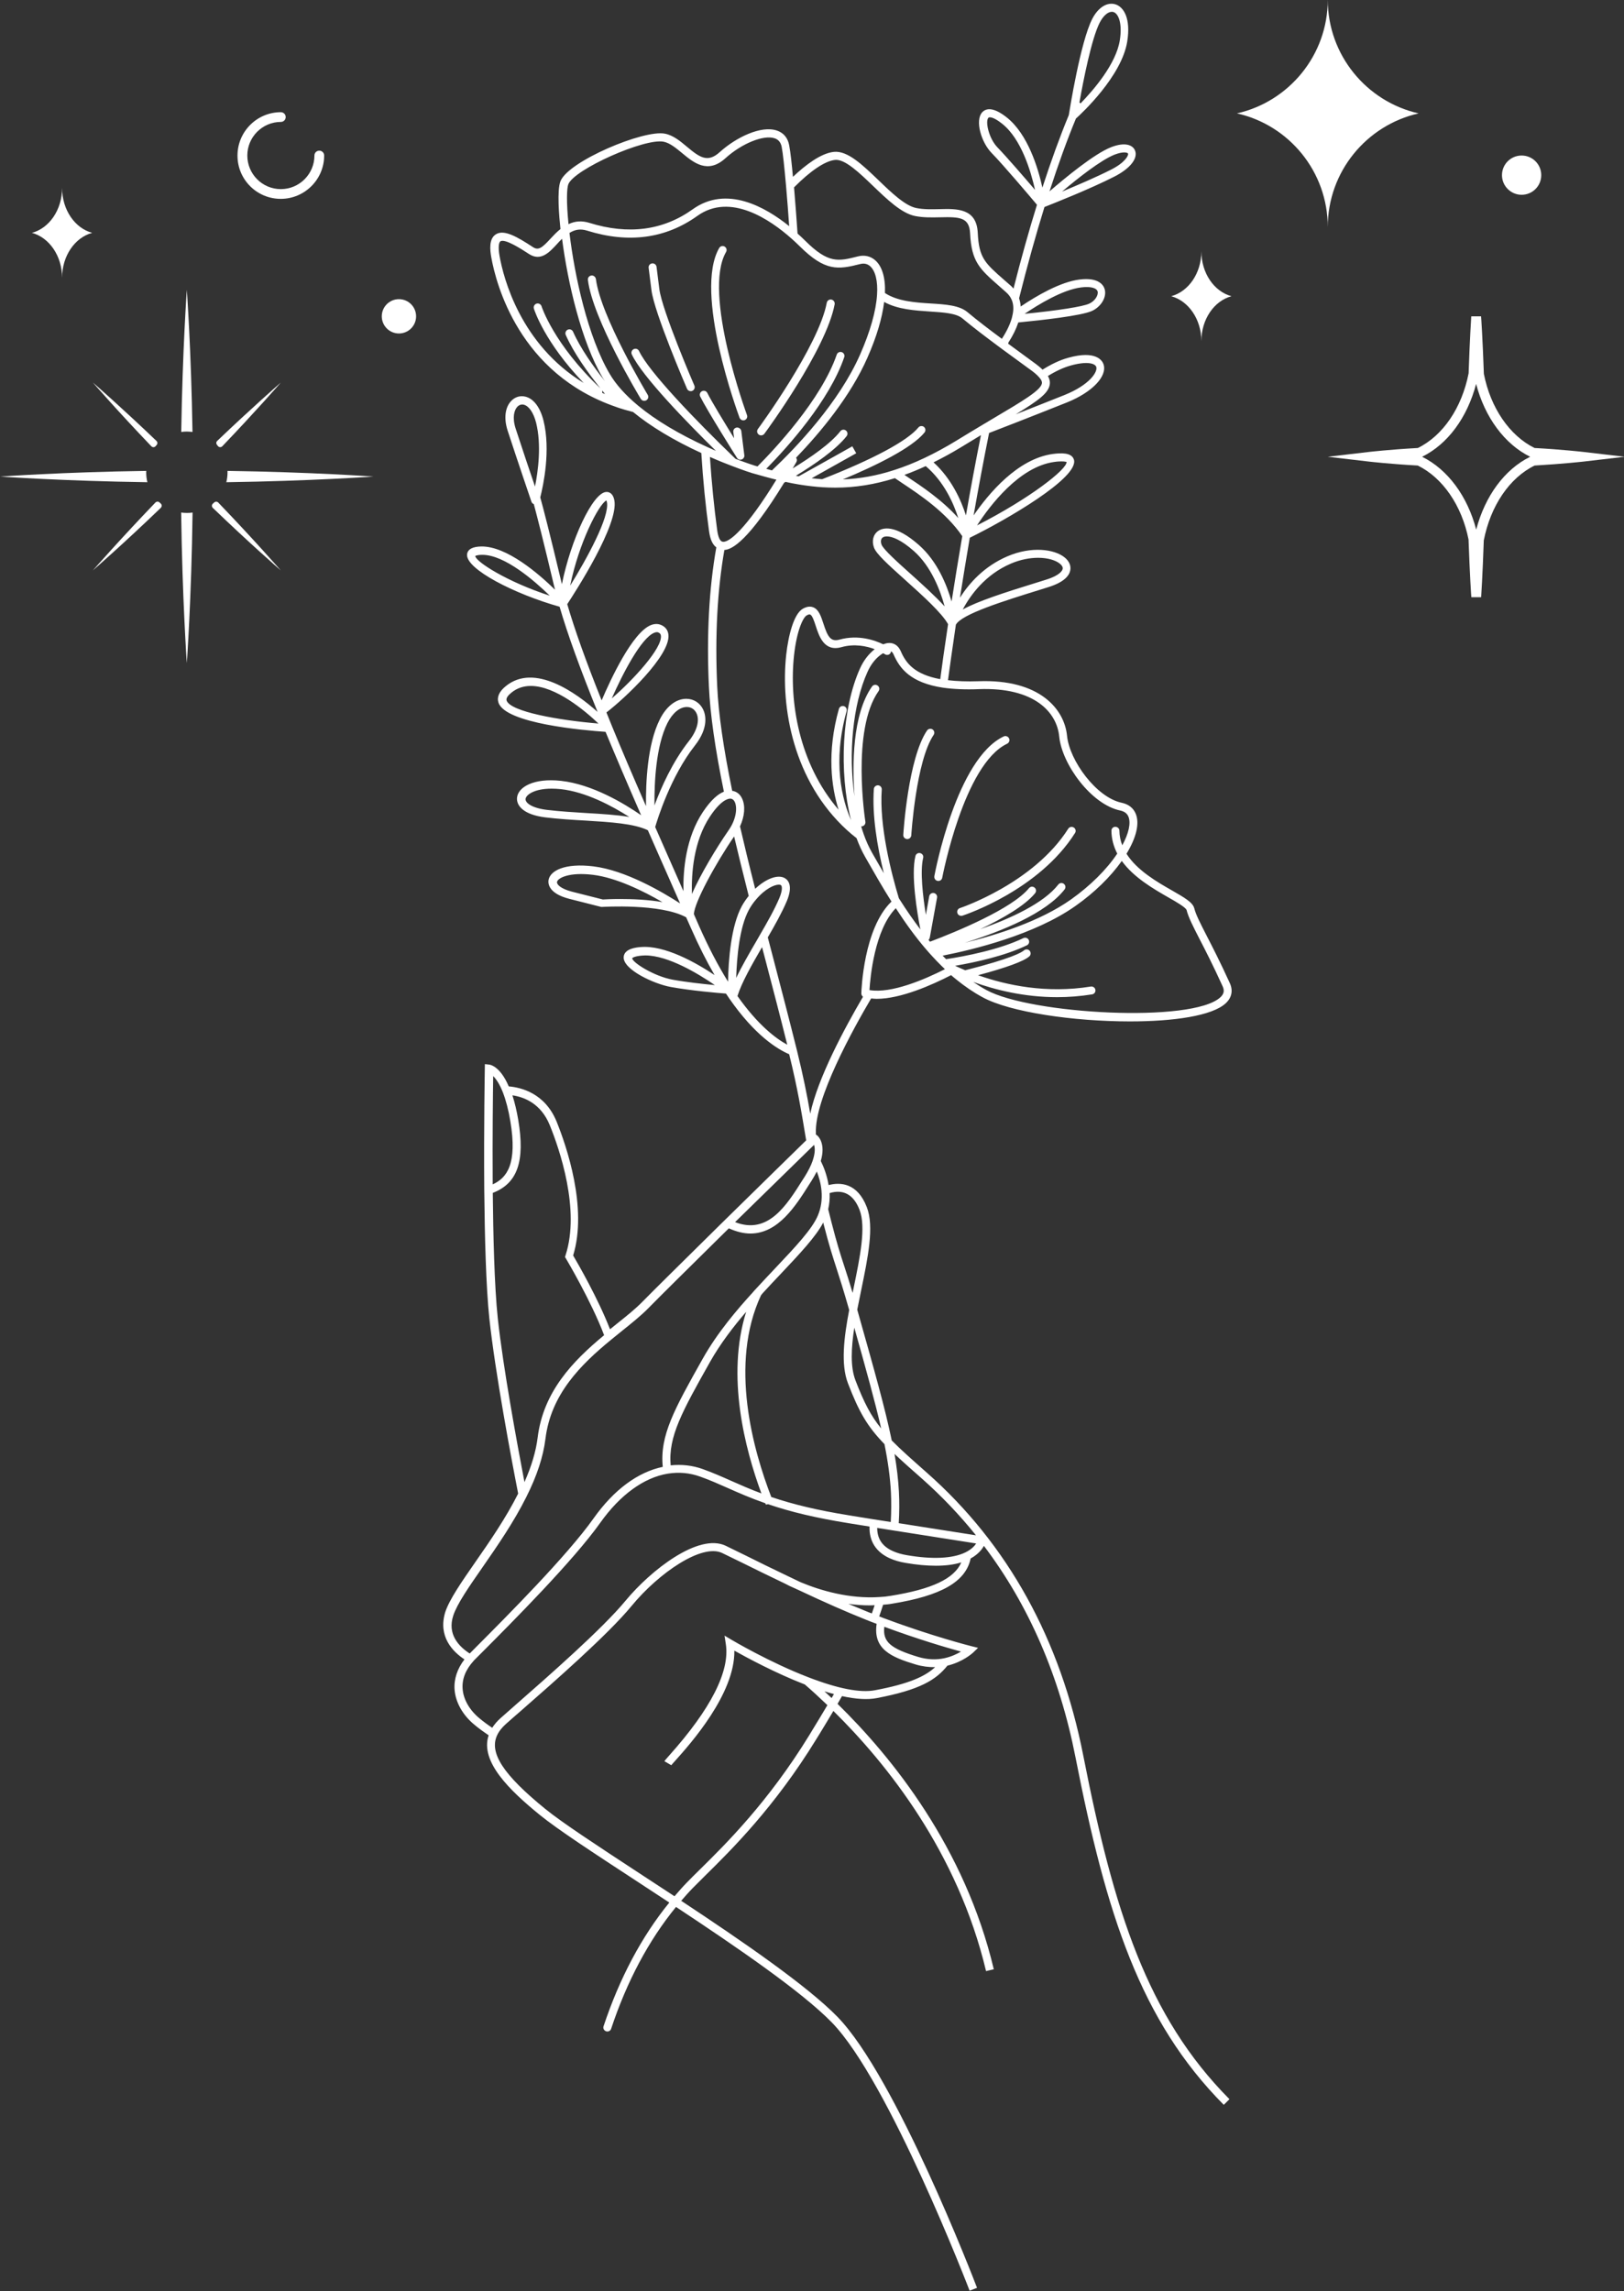 <?xml version="1.0" encoding="UTF-8" standalone="no"?><svg xmlns="http://www.w3.org/2000/svg" xmlns:xlink="http://www.w3.org/1999/xlink" fill="#ffffff" height="287.1" preserveAspectRatio="xMidYMid meet" version="1" viewBox="148.2 106.5 203.5 287.1" width="203.5" zoomAndPan="magnify"><rect x="148.2" y="106.5" width="203.5" height="287.1" fill="#333333" stroke="none"/><g id="change1_1"><path d="M252.38,144.04c-0.27-0.05-0.53,0.13-0.58,0.4c-1.01,5.43-8.55,15.72-8.63,15.82c-0.16,0.22-0.12,0.54,0.11,0.7 c0.09,0.07,0.19,0.1,0.3,0.1c0.15,0,0.3-0.07,0.4-0.2c0.32-0.43,7.75-10.57,8.81-16.23C252.83,144.35,252.65,144.09,252.38,144.04z"/><path d="M240.52,160.08c-0.27,0.03-0.47,0.28-0.43,0.56l0.1,0.78c-1.17-1.9-2.86-4.66-3.35-5.67c-0.12-0.25-0.42-0.35-0.67-0.23 c-0.25,0.12-0.35,0.42-0.23,0.67c0.81,1.65,4.45,7.45,4.61,7.69c0.09,0.15,0.26,0.23,0.42,0.23c0.06,0,0.11-0.01,0.17-0.03 c0.22-0.08,0.36-0.3,0.33-0.53l-0.38-3.04C241.04,160.24,240.79,160.05,240.52,160.08z"/><path d="M230.82,142.72l-0.35-2.78c-0.03-0.27-0.29-0.47-0.56-0.43c-0.27,0.03-0.47,0.28-0.43,0.56l0.35,2.78 c0.35,2.82,4.29,11.98,4.46,12.37c0.08,0.19,0.27,0.3,0.46,0.3c0.07,0,0.13-0.01,0.2-0.04c0.25-0.11,0.37-0.4,0.26-0.66 C235.16,154.72,231.15,145.39,230.82,142.72z"/><path d="M239.18,138.08c0.14-0.24,0.06-0.54-0.18-0.68c-0.24-0.14-0.54-0.06-0.68,0.18c-3.22,5.58,2.32,20.63,2.55,21.27 c0.08,0.2,0.27,0.33,0.47,0.33c0.06,0,0.12-0.01,0.17-0.03c0.26-0.1,0.39-0.38,0.29-0.64 C241.75,158.35,236.19,143.25,239.18,138.08z"/><path d="M222.3,141.03c-0.27,0.03-0.47,0.28-0.43,0.56c0.6,4.87,6.38,14.5,6.63,14.9c0.09,0.16,0.26,0.24,0.43,0.24 c0.09,0,0.18-0.02,0.26-0.07c0.24-0.14,0.31-0.45,0.17-0.69c-0.06-0.1-5.91-9.85-6.49-14.51 C222.82,141.19,222.57,140.99,222.3,141.03z"/><path d="M265.69,216.89c0.03,0.01,0.06,0.01,0.09,0.01c0.24,0,0.45-0.17,0.49-0.41c0.03-0.14,2.71-14.22,8.13-16.79 c0.25-0.12,0.36-0.42,0.24-0.67c-0.12-0.25-0.42-0.36-0.67-0.24c-5.89,2.78-8.58,16.91-8.69,17.51 C265.24,216.58,265.41,216.84,265.69,216.89z"/><path d="M264.36,198.05c-2.36,3.5-2.95,12.69-2.97,13.07c-0.02,0.28,0.19,0.51,0.47,0.53c0.01,0,0.02,0,0.03,0 c0.26,0,0.48-0.2,0.5-0.47c0.01-0.09,0.59-9.3,2.8-12.58c0.16-0.23,0.09-0.54-0.13-0.69C264.83,197.76,264.52,197.82,264.36,198.05 z"/><path d="M268.17,220.93c0.07,0.21,0.26,0.34,0.47,0.34c0.05,0,0.1-0.01,0.16-0.02c0.39-0.13,9.58-3.2,14.11-10.36 c0.15-0.23,0.08-0.54-0.16-0.69c-0.23-0.15-0.54-0.08-0.69,0.15c-4.34,6.85-13.49,9.92-13.58,9.95 C268.23,220.38,268.08,220.66,268.17,220.93z"/><path d="M206.4,314.45c-0.9,1.17-1.33,2.46-1.24,3.77c0.12,1.6,1.02,3.21,2.48,4.41c0.58,0.49,1.19,0.92,1.79,1.33 c-1.1,3.29,2.61,6.89,6.45,10.01c2.2,1.79,6.77,4.78,12.06,8.24c1.34,0.87,2.72,1.78,4.13,2.71c-3.46,4.25-6.23,9.46-8.24,15.5 c-0.09,0.26,0.05,0.54,0.32,0.63c0.05,0.02,0.11,0.03,0.16,0.03c0.21,0,0.4-0.13,0.47-0.34c1.98-5.97,4.72-11.1,8.13-15.27 c7.68,5.08,15.78,10.63,19.53,14.48c7.16,7.36,17.16,33.34,17.26,33.61l0.93-0.36c-0.41-1.08-10.18-26.44-17.48-33.95 c-3.8-3.9-11.89-9.46-19.59-14.55c0.47-0.54,0.94-1.08,1.44-1.59c0.46-0.47,0.99-1,1.6-1.6c3.24-3.19,8.65-8.53,13.88-17.05 l0.39-0.63c0.57-0.93,1.16-1.91,1.76-2.92c6.72,6.62,15.59,17.71,19.13,32.6l0.97-0.23c-3.62-15.26-12.74-26.57-19.58-33.26 c0.19-0.32,0.37-0.65,0.56-0.97c1.74,0.38,3.2,0.47,4.34,0.25c5.46-1.04,7.44-2.29,8.87-4.07c1.94-0.46,3.13-1.56,3.18-1.6 l0.66-0.63l-0.88-0.22c-0.05-0.01-4.92-1.25-10.69-3.41l0,0l-0.41-0.15c-0.13-0.05-0.27-0.11-0.41-0.16 c0.16-0.46,0.33-0.94,0.49-1.46c0.37-0.03,0.74-0.06,1.1-0.13c6.2-1,9.26-2.76,9.87-5.67c0.93-0.51,1.42-1.13,1.66-1.58 c5.63,7.44,9.48,16.31,11.48,26.51c3.84,19.59,8.11,33,18.58,43.54l0.71-0.71c-10.29-10.36-14.5-23.62-18.31-43.02 c-2.86-14.59-9.46-26.53-19.61-35.49c-1.9-1.68-3.29-2.91-4.4-4.04c-0.82-4-2.19-8.83-4.24-16.1l-0.08-0.29 c0.16-0.81,0.32-1.62,0.49-2.42c0.85-4.11,1.65-7.99,0.71-10.42c-1.18-3.06-3.32-3.15-4.79-2.77c-0.2-1.23-0.61-2.28-0.98-3.02 c0.65-2.2-0.33-3.1-0.44-3.19l-0.19-0.15c0.01-0.05,0.02-0.09,0.02-0.14c-0.2-4.27,4.65-13.04,6.92-16.89 c0.23,0.02,0.45,0.05,0.69,0.05c3.04,0,6.96-1.75,9.33-2.97c0.21,0.18,0.41,0.36,0.62,0.52c0,0,0.01,0.01,0.01,0.01c0,0,0,0,0,0 c1.07,0.87,2.18,1.63,3.31,2.24c3.44,1.88,11.44,3.03,18.47,3.03c5.45,0,10.31-0.69,12.01-2.28c0.75-0.7,0.93-1.59,0.51-2.51 c-1.21-2.66-2.2-4.58-2.92-5.98c-0.8-1.56-1.33-2.59-1.54-3.41c-0.19-0.74-1.22-1.33-2.77-2.22c-1.88-1.07-4.41-2.53-5.72-4.61 c1.24-2.04,1.66-3.82,1.15-5.03c-0.3-0.71-0.9-1.18-1.75-1.36c-3.17-0.66-6.54-5.28-6.85-8.38c-0.32-3.33-3.4-7.14-11.11-6.85 c-1.42,0.05-2.69,0-3.81-0.13c0.21-1.54,0.54-3.93,0.99-6.96c0.74-1.33,5.98-2.96,10.62-4.4l0.99-0.31 c2.04-0.64,2.61-1.49,2.72-2.1c0.11-0.59-0.14-1.16-0.71-1.62c-1.29-1.04-4.16-1.42-7.15-0.14c-2.95,1.26-4.82,3.4-5.96,5.19 c0.38-2.43,0.8-4.97,1.23-7.51c4.54-2.22,13.73-7.54,13.05-9.79c-0.28-0.92-1.64-0.84-2.65-0.71c-4.42,0.61-8.04,4.97-9.92,7.7 c0.62-3.54,1.27-7,1.94-10.33c1.05-0.4,5.05-1.95,9.76-3.83c3.16-1.27,5.08-3.28,4.58-4.78c-0.15-0.44-0.92-1.8-4.44-0.81 c-1.02,0.28-2.09,0.79-3.2,1.48c-0.29-0.28-0.68-0.6-1.2-0.97l-3.11-2.28l0.03-0.14c0.57-0.88,0.98-1.72,1.24-2.52 c3-0.29,7.86-0.84,9.2-1.43c1.17-0.52,1.9-1.74,1.63-2.72c-0.13-0.47-0.69-1.54-3.16-1.23c-2.41,0.3-5.4,2.05-7.37,3.38 c-0.02-0.36-0.09-0.7-0.2-1.03c1.02-4.06,2.08-7.9,3.18-11.44c1.07-0.42,5.75-2.27,8.78-3.82c1.99-1.02,2.99-2.31,2.55-3.3 c-0.28-0.63-1.21-1.06-2.97-0.38c-2.12,0.83-5.75,3.83-7.73,5.54c1.09-3.37,2.2-6.44,3.31-9.12c0.71-0.64,5.73-5.3,6.43-9.65 c0.47-2.93-0.45-4.33-1.46-4.66c-1.05-0.34-2.2,0.39-2.94,1.85c-1.45,2.86-2.8,11.26-2.92,12.02c-1.11,2.68-2.22,5.74-3.31,9.09 c-0.55-2.5-1.83-6.7-4.46-8.79c-1.77-1.4-2.65-1.12-3.09-0.64c-0.92,1.02-0.11,3.76,1.17,5.07c1.54,1.58,4.91,5.57,5.7,6.51 c-1.01,3.26-2,6.79-2.94,10.51c-0.1-0.11-0.18-0.22-0.29-0.32l-0.87-0.76c-2.43-2.13-3.17-2.77-3.32-5.92 c-0.15-3.08-2.61-3.02-4.78-2.96c-0.97,0.02-1.98,0.05-2.92-0.14c-1.4-0.28-3.11-1.92-4.75-3.5c-1.99-1.91-3.86-3.71-5.57-3.54 c-1.65,0.17-3.59,1.67-5.14,3.13c-0.13-1.47-0.3-3.08-0.47-3.96c-0.17-0.92-0.7-1.56-1.54-1.84c-1.98-0.67-5.11,0.85-7.16,2.7 c-1.51,1.37-2.5,0.68-4.11-0.67c-0.85-0.71-1.72-1.44-2.77-1.64c-2.63-0.53-12.1,3.45-13.08,5.96c-0.45,1.15-0.17,4.4,0,5.99 c-0.46,0.37-0.87,0.8-1.23,1.19c-1.06,1.15-1.52,1.54-2.23,1.07c-1.94-1.27-3.63-2.27-4.66-1.58c-0.85,0.56-0.72,1.9-0.55,2.86 c0.6,3.36,3.5,14.61,15.69,18.77c0,0,0,0,0,0c0.01,0,0.03,0.01,0.04,0.02c0.7,0.24,1.37,0.43,2.04,0.6 c2.22,1.82,5.09,3.55,8.55,5.14c0.21,3.41,0.54,6.71,0.97,9.8c0.14,1.02,0.44,1.68,0.91,2.02c-0.91,5.13-1.23,10.99-0.93,17.41 c0.16,3.51,0.78,7.84,1.88,13.21c-0.7,0.27-1.58,0.97-2.63,2.54c-2.14,3.22-2.49,7.22-2.44,9.93l-0.84-1.91 c-0.9-2.03-1.8-4.08-2.7-6.13c0.29-0.99,1.93-6.33,4.96-10.19c1.81-2.3,1.34-3.94,1.05-4.54c-0.4-0.83-1.18-1.33-2.09-1.34 c-0.01,0-0.01,0-0.02,0c-1.29,0-2.51,0.95-3.33,2.6c-1.55,3.1-1.76,7.87-1.72,10.85c-1.72-3.94-3.06-7.08-4.24-9.96l-0.72-1.78 c2.3-1.76,8.01-7.12,7.77-9.72c-0.05-0.56-0.35-0.98-0.87-1.22c-0.41-0.19-0.85-0.19-1.32-0.01c-2.33,0.92-5.07,6.84-6.18,9.44 c-1.98-4.94-3.39-8.9-4.31-12.06c1.07-1.63,6.49-10.03,5.9-13.03c-0.19-0.96-0.76-1.05-1.01-1.03c-1.7,0.07-4.45,6.03-5.56,11.56 c-1.55-6.52-2.36-9.62-2.71-10.88c0.38-1.51,1.33-5.91,0.4-9.64c-0.41-1.63-1.22-2.72-2.24-2.98c-0.66-0.17-1.32,0.02-1.81,0.54 c-0.77,0.81-0.93,2.2-0.44,3.71c1.25,3.83,2.99,8.93,2.99,8.93c0.05,0.14,0.16,0.23,0.29,0.28c0.42,1.57,1.22,4.67,2.57,10.38 c0.03,0.11,0.06,0.24,0.09,0.35c-2.06-2.01-6.05-5.46-9.24-5.42c-1.1,0.02-1.7,0.35-1.78,0.97c-0.23,1.85,5.99,5.01,11.59,6.58 c0.99,3.41,2.55,7.72,4.76,13.18c-2.68-2.39-7.91-6.17-11.51-3.22c-0.82,0.67-1.13,1.36-0.91,2.05c0.85,2.64,10.73,3.48,13.42,3.67 c1.24,2.99,2.64,6.28,4.46,10.45c-2.11-1.46-6.12-3.88-10.05-4.31c-3.41-0.37-5.35,0.77-5.5,2.09c-0.11,0.98,0.76,2.15,3.55,2.49 c1.68,0.2,3.39,0.31,5.04,0.4c3.12,0.19,6.06,0.37,7.8,1.21c0.89,2.04,1.8,4.08,2.69,6.1l1.35,3.07 c-2.29-1.48-6.87-4.15-10.85-4.64c-3.58-0.44-5.41,0.53-5.63,1.69c-0.07,0.38-0.1,1.69,2.61,2.38l3.94,1 c0.05,0.01,0.1,0.02,0.16,0.01c0.08,0,7.31-0.46,10.53,1.3l0.65,1.46c0.93,2.12,1.91,4.05,2.91,5.78 c-2.34-1.56-6.25-3.77-9.26-3.51c-0.51,0.04-2.08,0.18-2.13,1.27c-0.07,1.55,3.78,3.35,5.89,3.73c2.56,0.47,5.99,0.76,6.93,0.83 c0.1,0.15,0.19,0.29,0.29,0.43c0.04,0.07,0.09,0.13,0.12,0.18c3.19,4.6,5.99,6.34,7.51,6.99c1.06,4.29,1.56,7.36,2.05,10.32 l0.08,0.47c-1.6,1.57-5.89,5.76-10.2,10l0,0l0,0l-0.11,0.11l-0.39,0.38l0,0l-1.06,1.05c-3.78,3.73-7.34,7.24-8.78,8.71 c-0.86,0.88-2.02,1.81-3.25,2.79c-0.26,0.21-0.53,0.43-0.79,0.64c-1.49-3.85-4.04-8.26-4.62-9.25c1.83-5.98-0.83-13.7-2.07-16.77 c-1.46-3.58-4.47-4.29-6-4.42c-1.07-2.51-2.31-2.72-2.45-2.73l-0.54-0.06l-0.01,0.54c0,0.07-0.13,7.35-0.07,15.18v0l0,0 c0,0,0,0,0,0l0.01,0.68l0,0c0.05,4.97,0.2,11.44,0.63,15.49c0.74,6.83,2.74,17.49,3.61,21.93c-1.55,3.08-3.56,5.99-5.35,8.56 c-1.75,2.52-3.26,4.7-3.79,6.3C203.07,311.58,204.91,313.46,206.4,314.45z M212.81,160.19c-0.44-1.36-0.18-2.29,0.21-2.71 c0.18-0.19,0.39-0.29,0.62-0.29c0.07,0,0.14,0.01,0.21,0.03c0.64,0.17,1.21,1.01,1.53,2.26c0.69,2.77,0.25,6.06-0.14,7.99 C214.62,165.65,213.61,162.65,212.81,160.19z M231.82,197.14c0.64-1.28,1.55-2.04,2.44-2.04c0,0,0.01,0,0.01,0 c0.53,0,0.96,0.28,1.2,0.77c0.43,0.89,0.08,2.2-0.94,3.49c-2.07,2.63-3.5,5.85-4.32,8.08C230.18,204.54,230.4,200,231.82,197.14z M230.19,185.79c0.13-0.05,0.23-0.07,0.31-0.07c0.1,0,0.17,0.02,0.22,0.05c0.19,0.09,0.28,0.21,0.3,0.41 c0.15,1.57-3.42,5.47-6.16,7.84C226.2,190.99,228.52,186.46,230.19,185.79z M224.19,169.21c0.02,0.04,0.04,0.11,0.06,0.2 c0.37,1.87-2.53,7.12-4.6,10.48C220.72,174.56,223.24,169.66,224.19,169.21z M207.75,176.18c0,0,0.15-0.14,0.83-0.15 c0.02,0,0.04,0,0.07,0c2.78,0,6.49,3.22,8.44,5.12C211.76,179.42,207.83,176.9,207.75,176.18z M211.68,194.28 c-0.1-0.32,0.26-0.7,0.59-0.97c0.73-0.6,1.57-0.85,2.44-0.85c3.11,0,6.79,3.1,8.48,4.71C218.29,196.77,212.14,195.69,211.68,194.28 z M221.71,208.39c-1.63-0.1-3.32-0.2-4.98-0.4c-1.83-0.22-2.73-0.86-2.67-1.38c0.06-0.5,1.07-1.28,3.26-1.28 c0.35,0,0.73,0.02,1.14,0.06c3.14,0.34,6.43,2.1,8.6,3.49C225.47,208.61,223.62,208.5,221.71,208.39z M252.41,319.29 c-0.31-0.3-0.6-0.56-0.9-0.84c0.41,0.13,0.8,0.24,1.19,0.34C252.6,318.96,252.5,319.13,252.41,319.29z M259.01,310.36 c4.19,1.56,7.89,2.64,9.61,3.11c-0.5,0.3-1.21,0.64-2.08,0.83c-1.06,0.23-2.17,0.17-3.28-0.16 C259.8,313.09,258.79,312.26,259.01,310.36z M262.96,315.09c0.81,0.24,1.62,0.34,2.42,0.33c-1.29,1.18-3.28,2.09-7.52,2.89 c-1.85,0.36-4.66-0.19-8.36-1.62c-4.87-1.87-9.55-4.65-9.6-4.68l-0.91-0.54l0.16,1.05c0.53,3.41-1.86,8.12-7.1,13.98 c-0.42,0.47-0.53,0.6-0.59,0.71l0.86,0.5c0.06-0.08,0.22-0.27,0.47-0.54c1.92-2.14,7.52-8.41,7.43-13.82 c1.57,0.88,5.14,2.81,8.83,4.24c0.87,0.75,1.82,1.62,2.83,2.59c-0.64,1.08-1.27,2.13-1.88,3.12l-0.38,0.63 c-5.16,8.41-10.52,13.7-13.73,16.86c-0.61,0.6-1.15,1.13-1.61,1.61c-0.54,0.55-1.05,1.14-1.56,1.73c-1.44-0.95-2.86-1.88-4.23-2.77 c-5.26-3.45-9.81-6.42-11.97-8.18c-5.24-4.26-7.05-7.02-6.03-9.22c0.23-0.5,0.62-0.99,1.14-1.45c0.51-0.46,1.15-1.01,1.86-1.63 c4.08-3.57,10.91-9.55,13.86-13.14c3.43-4.16,8.8-7.82,11.33-6.63c0.63,0.3,1.53,0.74,2.63,1.28c1.45,0.72,3.24,1.6,5.17,2.52 l0.16,0.08c0.26,0.15,0.71,0.36,1.2,0.57c0.07,0.04,0.15,0.07,0.23,0.11l0.12,0.05c3.26,1.54,6.12,2.8,8.51,3.75 c0.45,0.18,0.9,0.36,1.35,0.52C257.58,313.19,259.9,314.17,262.96,315.09z M257.07,308.55c-0.79-0.32-1.66-0.68-2.56-1.06 c0.88,0.12,1.79,0.19,2.73,0.19c0.19,0,0.38-0.01,0.56-0.02c-0.12,0.36-0.24,0.7-0.35,1.03 C257.33,308.65,257.2,308.6,257.07,308.55z M259.82,306.48c-0.45,0.08-0.91,0.13-1.35,0.15c-3.86,0.27-7.5-0.84-9.84-1.81 l-0.16-0.07c-0.05-0.02-0.11-0.04-0.17-0.08l-0.44-0.21c-0.26-0.12-0.51-0.24-0.75-0.36l-0.17-0.08c-1.95-0.93-3.74-1.81-5.18-2.53 c-1.1-0.54-2.01-0.99-2.64-1.29c-3.4-1.6-9.37,3.07-12.53,6.89c-2.9,3.52-9.69,9.47-13.74,13.02c-0.72,0.63-1.35,1.18-1.86,1.64 c-0.46,0.4-0.83,0.83-1.11,1.27c-0.54-0.36-1.07-0.75-1.59-1.18c-1.25-1.03-2.03-2.38-2.12-3.71c-0.09-1.21,0.37-2.39,1.38-3.5 c0.06-0.08,0.14-0.15,0.21-0.22l0.89-0.89c3.7-3.71,11.4-11.44,14.78-16.21c2.47-3.48,5.47-5.66,8.46-6.14 c1.38-0.22,2.74-0.1,4.04,0.37c1.22,0.43,2.33,0.93,3.51,1.45c1.39,0.62,2.83,1.25,4.66,1.89l0.07,0.17l0.28-0.05l0,0 c2.87,0.98,6.02,1.72,9.91,2.35l0.54,0.09c0.78,0.12,1.53,0.24,2.26,0.36c-0.06,1.83,0.81,3.2,2.54,3.98 c0.58,0.26,1.26,0.46,2,0.58c1.39,0.24,2.65,0.35,3.77,0.35c1.23,0,2.29-0.14,3.19-0.42C267.77,304.34,264.98,305.65,259.82,306.48 z M237.16,277.19c1.3-2.31,2.96-4.46,4.54-6.3c-2.53,8.06-0.14,17.21,1.91,22.76c-1.42-0.53-2.62-1.06-3.77-1.57 c-1.19-0.53-2.32-1.03-3.58-1.48c-1.3-0.47-2.65-0.61-4.02-0.47C231.91,286.54,233.7,283.35,237.16,277.19z M243.66,268.68 c0.82-0.9,1.63-1.76,2.41-2.58c2.33-2.47,4.37-4.63,5.29-6.4c0.02,0.07,0.04,0.14,0.05,0.22c0.71,2.75,1.13,4.03,1.61,5.52 c0.4,1.24,0.86,2.66,1.59,5.22c-0.66,3.47-1.07,6.82-0.15,9.2c1.38,3.59,2.42,5.39,4.57,7.61c0.45,2.24,0.71,4.16,0.81,6.02 c0.06,1.22,0.05,2.46-0.02,3.74l-2.24-0.35c-0.81-0.13-1.66-0.27-2.54-0.41l-0.54-0.09c-3.79-0.61-6.86-1.34-9.65-2.28 c-2.26-5.84-5.32-16.66-1.28-25.3l0.1-0.1L243.66,268.68z M269.19,301.03c-1.58,0.78-4.12,0.91-7.34,0.36 c-0.66-0.11-1.25-0.28-1.76-0.51c-1.33-0.59-1.97-1.55-1.97-2.91l2.09,0.33c5.4,0.85,8.94,1.41,10.31,1.62 C270.32,300.24,269.92,300.67,269.19,301.03z M270.5,298.9c-1.44-0.22-4.75-0.74-9.68-1.52c0.08-1.35,0.09-2.65,0.02-3.95 c-0.08-1.5-0.26-3.04-0.55-4.73c0.94,0.89,2.05,1.88,3.42,3.08C266.19,293.98,268.45,296.35,270.5,298.9z M258.62,285.51 c-1.3-1.59-2.16-3.26-3.22-6.02c-0.66-1.7-0.54-4.06-0.15-6.62C256.76,278.24,257.86,282.21,258.62,285.51z M255.91,258.12 c0.83,2.16,0.06,5.9-0.76,9.86c-0.04,0.18-0.07,0.36-0.11,0.54c-0.44-1.47-0.76-2.48-1.06-3.39c-0.5-1.53-0.89-2.74-1.59-5.46 c-0.13-0.52-0.26-1.02-0.38-1.51l-0.03-0.13c0.15-0.65,0.21-1.32,0.18-2.02C253.9,255.5,255.17,256.2,255.91,258.12z M257.19,230.58c-0.01,0-0.02,0-0.04,0c0.1-1.62,0.64-7.55,3.3-10.27c1.26,1.95,2.49,3.63,3.74,5.09c0.07,0.08,0.14,0.16,0.21,0.24 c0.18,0.21,0.37,0.43,0.56,0.63c0,0,0,0,0,0c0.41,0.45,0.83,0.89,1.26,1.31c0.13,0.13,0.26,0.25,0.39,0.37 C264.03,229.26,259.9,231.02,257.19,230.58z M294.59,218.95c0.99,0.56,2.21,1.27,2.3,1.6c0.24,0.93,0.79,2,1.62,3.62 c0.72,1.39,1.7,3.3,2.9,5.94c0.24,0.53,0.16,0.95-0.28,1.36c-3.51,3.27-23.77,2.13-29.32-0.9c-0.56-0.3-1.11-0.65-1.66-1.02 c2.76,1,6.39,1.91,10.52,1.91c1.41,0,2.87-0.11,4.38-0.35c0.27-0.04,0.46-0.3,0.41-0.57c-0.04-0.27-0.3-0.45-0.57-0.41 c-5.57,0.9-10.57-0.16-14.13-1.42c3.58-0.96,5.74-1.75,6.42-2.36c0.21-0.18,0.22-0.5,0.04-0.71c-0.18-0.21-0.5-0.22-0.71-0.04 c-0.29,0.26-1.6,1.03-7.36,2.49c-0.46-0.19-0.88-0.38-1.27-0.56c2.55-0.44,6.25-1.24,9-2.57c0.25-0.12,0.35-0.42,0.23-0.67 c-0.12-0.25-0.42-0.35-0.67-0.23c-3.01,1.45-7.26,2.27-9.69,2.64c-0.14-0.14-0.28-0.3-0.43-0.44c3.87-0.76,11.56-2.63,16.66-6.24 c2.37-1.67,4.39-3.65,5.79-5.63C290.26,216.46,292.74,217.89,294.59,218.95z M270.86,192.86c6.98-0.26,9.78,2.91,10.07,5.95 c0.34,3.45,4,8.5,7.64,9.26c0.52,0.11,0.86,0.36,1.03,0.77c0.33,0.79,0.04,2.1-0.77,3.59c-0.23-0.59-0.35-1.2-0.36-1.83 c0-0.28-0.23-0.48-0.51-0.49c-0.28,0-0.5,0.23-0.49,0.51c0.01,0.99,0.27,1.95,0.73,2.85c-1.33,2-3.38,4.03-5.8,5.75 c-3.86,2.73-9.3,4.45-13.3,5.42c4.67-1.45,10.18-3.7,12.5-6.68c0.17-0.22,0.13-0.53-0.09-0.7c-0.22-0.17-0.53-0.13-0.7,0.09 c-1.82,2.34-5.95,4.24-9.78,5.59c2.86-1.36,5.61-2.95,6.88-4.51c0.17-0.21,0.14-0.53-0.07-0.7c-0.22-0.18-0.53-0.14-0.7,0.07 c-2.13,2.6-9.13,5.47-12.4,6.71c-0.06-0.07-0.12-0.15-0.19-0.23c0.08-0.07,0.14-0.17,0.16-0.28l0.91-5.01 c0.05-0.27-0.13-0.53-0.4-0.58c-0.27-0.05-0.53,0.13-0.58,0.4l-0.42,2.33c-0.37-2.28-0.75-5.46-0.34-7.13 c0.07-0.27-0.1-0.54-0.37-0.6c-0.27-0.07-0.54,0.1-0.6,0.37c-0.58,2.34,0.21,7.08,0.62,9.19c-0.84-1.11-1.69-2.32-2.55-3.68 c0,0,0-0.01-0.01-0.01c-0.05-0.08-0.1-0.15-0.14-0.23c-0.95-3.15-2.46-9.03-2.14-13.61c0.02-0.28-0.19-0.51-0.46-0.53 c-0.27-0.01-0.51,0.19-0.53,0.46c-0.23,3.31,0.42,7.19,1.25,10.56c-0.46-0.8-0.92-1.59-1.36-2.37l-0.13-0.23 c-0.38-0.67-0.73-1.44-1.03-2.29c-0.11-0.32-0.22-0.65-0.32-0.99c0.01,0,0.02,0.01,0.03,0.01c0.03,0,0.05,0,0.08-0.01 c0.27-0.04,0.46-0.3,0.42-0.57c-0.02-0.11-1.79-11.5,1.65-16.37c0.16-0.23,0.11-0.54-0.12-0.7c-0.22-0.16-0.54-0.11-0.7,0.12 c-2.48,3.52-2.48,9.87-2.19,13.77c-0.79-5.35-0.23-11.5,1.62-15.59c0.45-1.02,1.11-1.82,1.89-2.31c0.03-0.02,0.05-0.03,0.08-0.04 c0.12,0.07,0.2,0.12,0.21,0.12c0.23,0.16,0.54,0.1,0.69-0.12c0.05-0.07,0.07-0.15,0.08-0.24c0.13,0.06,0.24,0.19,0.33,0.41 c0.75,1.7,2.07,3.53,6.2,4.15c0,0,0,0,0.01,0c0,0,0,0,0,0c0,0,0,0,0,0C267.68,192.86,269.19,192.93,270.86,192.86z M254.29,195.61 c0.07-0.27-0.08-0.54-0.35-0.62c-0.27-0.07-0.54,0.08-0.62,0.35c-1.53,5.45-0.94,9.76-0.04,12.63c-4.99-5.79-6.21-13.6-5.58-19.36 c0.35-3.17,1.15-4.74,1.57-4.98c0.11-0.07,0.32-0.17,0.45-0.12c0.26,0.1,0.51,0.84,0.7,1.43c0.42,1.3,1.06,3.26,3.21,2.66 c1.67-0.47,3.19-0.12,4.18,0.25c-0.76,0.6-1.4,1.42-1.85,2.43c-2.25,5-2.66,12.92-1.12,18.99 C253.73,206.73,252.49,202.01,254.29,195.61z M274.87,177.13c1.21-0.52,2.39-0.73,3.42-0.73c1.18,0,2.16,0.29,2.71,0.73 c0.19,0.15,0.41,0.39,0.36,0.66c-0.03,0.17-0.28,0.79-2.04,1.34l-0.99,0.31c-4.37,1.35-7.61,2.4-9.49,3.44 C269.79,181.09,271.66,178.5,274.87,177.13z M264.2,164.91c2.28,1.93,3.48,4.63,4.08,6.51c-2.04-2.28-4.58-3.97-6.54-5.27 c-0.08-0.05-0.14-0.09-0.21-0.14C262.39,165.7,263.28,165.34,264.2,164.91z M265.18,164.44c1.13-0.56,2.27-1.18,3.42-1.88 c0.9-0.55,1.72-1.05,2.52-1.53c-0.65,3.25-1.28,6.62-1.88,10.06C268.63,169.18,267.44,166.5,265.18,164.44z M280.3,164.39 c0.4-0.06,0.71-0.07,0.93-0.07c0.47,0,0.62,0.09,0.62,0.07c0.07,0.91-4.61,4.58-11.22,7.95 C272.24,169.86,275.92,164.99,280.3,164.39z M282.35,152.31c1.99-0.56,3.06-0.3,3.22,0.17c0.2,0.59-0.77,2.23-4,3.53 c-2.32,0.93-4.42,1.75-6.09,2.41c2.84-1.72,4.09-2.65,4.26-3.72c0.06-0.36-0.02-0.72-0.23-1.08 C280.51,153,281.46,152.56,282.35,152.31z M278.43,153.8c0.34,0.39,0.35,0.61,0.33,0.74c-0.14,0.87-2.37,2.19-6.07,4.38l-0.72,0.43 c0,0-0.01,0-0.01,0.01l-0.43,0.25c-0.05,0.03-0.09,0.06-0.18,0.11c-0.04,0.03-0.09,0.06-0.2,0.12c-0.94,0.56-1.97,1.18-3.09,1.87 c-1.34,0.82-2.69,1.55-3.99,2.17c-1.33,0.63-2.61,1.14-3.81,1.52c-2.17,0.71-4.29,1.09-6.45,1.18c4.18-1.74,8.66-3.94,10.24-5.88 c0.17-0.21,0.14-0.53-0.07-0.7c-0.21-0.17-0.53-0.14-0.7,0.07c-1.36,1.67-5.64,3.97-12.06,6.48c-0.42-0.03-0.85-0.06-1.31-0.12 c2.69-1.5,5.58-3.13,5.58-3.13l-0.49-0.87c0,0-3.78,2.13-6.72,3.76c-0.12-0.02-0.23-0.05-0.35-0.07c2.36-1.43,5.05-3.29,6.36-4.97 c0.17-0.22,0.13-0.53-0.09-0.7c-0.22-0.17-0.53-0.13-0.7,0.09c-1.2,1.54-3.71,3.28-5.97,4.66c0.29-0.5,0.46-0.8,0.46-0.8 c0.1-0.18,0.08-0.39-0.04-0.54c3.05-3.17,6.83-7.71,8.95-12.55c1.16-2.63,1.84-4.96,2.09-6.97c1.71,0.94,3.85,1.07,5.76,1.2 c1.67,0.11,3.25,0.21,4.02,0.84c1.44,1.2,2.95,2.34,4.78,3.7c0,0,0,0,0,0c0,0,0,0,0,0c0.01,0,0.01,0.01,0.02,0.01 c0.04,0.03,0.08,0.06,0.14,0.11c0,0,0,0,0,0c0,0,0,0,0,0l3.38,2.47C277.75,153.13,278.17,153.49,278.43,153.8z M253.68,150.63 c-0.26-0.09-0.54,0.05-0.63,0.31c-1.95,5.67-7.86,11.93-9.93,14.01c-0.12-0.03-0.24-0.07-0.35-0.1c-0.01,0-0.95-0.3-2.4-0.85 c-5.07-4.87-10.89-10.95-12.09-13.51c-0.12-0.25-0.41-0.36-0.67-0.24c-0.25,0.12-0.36,0.42-0.24,0.67 c1.31,2.78,7.11,8.71,10.54,12.08c-0.34-0.15-0.7-0.31-1.08-0.48c-3.52-1.6-6.43-3.34-8.65-5.17c-0.01-0.01-0.02-0.02-0.02-0.02 c-0.01-0.01-0.03-0.02-0.05-0.04c-1.55-1.29-2.73-2.61-3.5-3.92c-2.74-4.62-4.42-12.33-5.05-17.68c0.7-0.44,1.39-0.54,2.2-0.29 c5.2,1.63,9.85,1,13.83-1.85c4.14-2.96,9.14,0.5,11.76,2.82c0.38,0.33,0.73,0.67,1.06,0.99c3.18,3.16,4.79,2.94,7.57,2.23 c0.48-0.12,0.89-0.04,1.23,0.25c0.68,0.57,1.01,1.89,0.89,3.61c-0.13,2.03-0.86,4.61-2.11,7.45c-2.65,6.04-7.98,11.63-11.06,14.55 c-0.23-0.06-0.47-0.13-0.71-0.2c2.7-2.75,7.9-8.53,9.77-13.99C254.08,151,253.94,150.72,253.68,150.63z M283.66,142.52 c0.25-0.03,0.49-0.05,0.7-0.05c0.77,0,1.28,0.2,1.38,0.55c0.12,0.45-0.31,1.2-1.07,1.54c-0.84,0.37-3.82,0.84-8.08,1.27 C278.3,144.67,281.34,142.81,283.66,142.52z M287.86,125.88c0.54-0.21,0.95-0.28,1.22-0.28c0.29,0,0.45,0.08,0.47,0.14 c0.1,0.22-0.36,1.12-2.09,2c-1.84,0.94-4.3,1.99-6.18,2.77C283.28,128.82,286.16,126.55,287.86,125.88z M285.99,109.36 c0.44-0.86,1.02-1.38,1.53-1.38c0.07,0,0.14,0.01,0.21,0.03c0.62,0.2,1.13,1.4,0.79,3.55c-0.47,2.94-3.25,6.18-4.92,7.9 c-0.04-0.05-0.08-0.08-0.14-0.11C283.95,116.58,284.97,111.38,285.99,109.36z M273.19,124.97c-1.09-1.13-1.55-3.25-1.14-3.71 c0.03-0.03,0.09-0.06,0.19-0.06c0.25,0,0.74,0.17,1.54,0.81c2.39,1.89,3.59,5.93,4.12,8.29 C276.54,128.71,274.37,126.19,273.19,124.97z M252.84,126.54c1.23-0.13,3.03,1.6,4.77,3.27c1.75,1.68,3.56,3.42,5.25,3.76 c1.05,0.21,2.11,0.18,3.14,0.16c2.47-0.06,3.66,0,3.76,2.01c0.18,3.58,1.2,4.47,3.66,6.63l0.86,0.76c0.32,0.28,0.55,0.6,0.7,0.96 c0.21,0.5,0.25,1.09,0.13,1.73c0,0.02-0.01,0.03-0.01,0.05c-0.03,0.15-0.06,0.3-0.1,0.45c-0.22,0.8-0.65,1.71-1.26,2.64 c-1.66-1.23-3.01-2.26-4.33-3.36c-1.02-0.84-2.68-0.95-4.6-1.07c-1.96-0.12-4.16-0.28-5.72-1.31c0.08-1.92-0.36-3.39-1.26-4.14 c-0.58-0.49-1.33-0.65-2.12-0.45c-2.46,0.62-3.7,0.94-6.62-1.97c-0.29-0.29-0.61-0.59-0.95-0.89c-0.12-1.7-0.27-3.81-0.44-5.79 C249.77,127.89,251.59,126.67,252.84,126.54z M219.41,129.6c0.73-1.88,9.57-5.82,11.95-5.34c0.79,0.16,1.57,0.81,2.32,1.43 c1.42,1.18,3.19,2.66,5.42,0.64c2.07-1.87,4.79-2.96,6.17-2.5c0.48,0.16,0.77,0.52,0.88,1.07c0.16,0.84,0.34,2.54,0.55,4.92 c0.15,1.67,0.28,3.46,0.39,5.02c-2.99-2.41-7.84-5.15-12.08-2.12c-3.71,2.66-8.07,3.23-12.95,1.71c-0.93-0.29-1.79-0.24-2.62,0.16 C219.16,131.84,219.22,130.11,219.41,129.6z M210.8,138.59c-0.21-1.17-0.08-1.73,0.11-1.85c0.57-0.37,2.67,1,3.56,1.58 c1.49,0.98,2.57-0.2,3.52-1.23c0.21-0.23,0.42-0.46,0.64-0.67c0.7,5.41,2.4,12.88,5.11,17.45c0.08,0.14,0.19,0.28,0.28,0.42 c-1.44-1.82-3.1-4.15-4.01-6.22c-0.11-0.25-0.4-0.37-0.66-0.26c-0.25,0.11-0.37,0.41-0.26,0.66c0.99,2.26,2.82,4.79,4.34,6.69 c-5.82-5.5-7.36-10.23-7.37-10.28c-0.08-0.26-0.36-0.41-0.63-0.33c-0.26,0.08-0.41,0.36-0.33,0.63c0.06,0.19,1.37,4.25,6.24,9.31 C213.42,149.65,211.29,141.35,210.8,138.59z M224.02,155.88c-0.12-0.05-0.24-0.1-0.36-0.15c0.02-0.1,0.02-0.21-0.02-0.31 C223.77,155.58,223.9,155.74,224.02,155.88z M237.16,163.76c1.13,0.5,2.09,0.88,2.73,1.12c0,0,0,0,0,0c0,0,0,0,0,0 c1.54,0.59,2.51,0.9,2.56,0.91c0.22,0.06,0.44,0.13,0.65,0.18c0.61,0.18,1.21,0.34,1.82,0.5c0.19,0.05,0.38,0.09,0.57,0.14 c-3.77,6.14-6,8.03-6.8,7.76c-0.29-0.09-0.51-0.61-0.62-1.43C237.68,170.06,237.37,166.96,237.16,163.76z M237.16,208.83 c1.36-2.05,2.26-2.25,2.55-2.25c0.02,0,0.03,0,0.04,0c0.22,0.02,0.4,0.16,0.52,0.41c0.34,0.72,0.2,2.16-0.76,3.54 c-1.52,2.19-3.53,5.53-4.61,8C234.83,215.96,235.1,211.93,237.16,208.83z M225.93,219.16c-1.1,0-1.92,0.04-2.19,0.06l-3.87-0.98 c-1.47-0.38-1.93-0.94-1.87-1.22c0.09-0.49,1.51-1.26,4.52-0.89c2.92,0.36,6.29,2.03,8.69,3.42 C229.36,219.23,227.39,219.16,225.93,219.16z M235.15,221.06c0.05-1.44,2.68-6.29,5.04-9.74c0.5,2.14,1.09,4.51,1.83,7.45 c-0.32,0.4-0.61,0.82-0.86,1.27c-1.36,2.51-1.68,6.72-1.73,9.48c-1.25-2.01-2.46-4.33-3.62-6.95L235.15,221.06z M243.43,223.65 L243,224.4c-0.92,1.58-1.86,3.2-2.55,4.65c0.08-2.56,0.4-6.34,1.59-8.53c0.25-0.46,0.56-0.91,0.91-1.31 c1.13-1.34,2.29-1.85,2.84-1.85c0.11,0,0.19,0.02,0.25,0.05c0.19,0.12,0.22,0.68-0.18,1.63 C245.26,220.47,244.29,222.17,243.43,223.65z M232.49,229.27c-2.39-0.44-5.09-2.19-5.07-2.69c0,0,0.16-0.24,1.22-0.33 c0.14-0.01,0.28-0.02,0.42-0.02c2.88,0,6.68,2.32,8.72,3.72C236.31,229.81,234.19,229.58,232.49,229.27z M240.61,231.32 c0.52-1.68,1.8-3.92,3.08-6.13l0.43,1.63c0.91,3.48,1.85,7.07,2.73,10.6C245.39,236.63,243.16,234.93,240.61,231.32z M248.08,238.2 c-0.96-3.86-1.99-7.81-2.99-11.63l-0.68-2.6c0.85-1.46,1.78-3.12,2.38-4.54c0.79-1.89,0.21-2.61-0.22-2.87 c-0.87-0.53-2.38,0.04-3.74,1.32c-0.79-3.11-1.38-5.56-1.9-7.82c0.58-1.27,0.7-2.58,0.25-3.51c-0.26-0.55-0.7-0.87-1.23-0.95 c-1.1-5.35-1.72-9.65-1.88-13.12c-0.29-6.3,0.02-12.03,0.9-17.06c0.98-0.05,3.06-1.19,7.49-8.43l0.18-0.1 c0.54,0.12,1.09,0.23,1.64,0.32c1.09,0.18,2.07,0.29,2.98,0.35c0.53,0.03,1.07,0.05,1.6,0.05c2.51,0,4.98-0.4,7.48-1.19 c0.27,0.18,0.54,0.37,0.84,0.57c2.35,1.56,5.55,3.7,7.6,6.7c-0.47,2.77-0.93,5.55-1.34,8.19c-0.61-2.13-1.81-5.06-4.07-7.06 c-3.05-2.7-4.59-2.15-5.12-1.79c-0.63,0.44-0.84,1.26-0.53,2.1c0.29,0.78,1.68,2.05,3.92,4.06c2.15,1.93,4.57,4.11,5.36,5.53 c-0.45,2.99-0.78,5.36-0.98,6.89c-3.24-0.6-4.3-2.02-4.93-3.47c-0.22-0.5-0.53-0.83-0.95-0.98c-0.38-0.14-0.81-0.1-1.27,0.08 c-0.97-0.47-3.08-1.26-5.5-0.58c-1.1,0.3-1.47-0.41-1.99-2.01c-0.3-0.92-0.58-1.78-1.29-2.05c-0.39-0.15-0.83-0.08-1.3,0.19 c-1.13,0.65-1.81,3.39-2.07,5.74c-0.73,6.63,0.9,15.89,7.64,22.02c0.39,0.36,0.78,0.68,1.17,0.98c0.31,0.84,0.66,1.62,1.05,2.3 l0.13,0.23c1,1.75,2.03,3.57,3.2,5.42l0,0c-3.51,3.36-3.77,11.17-3.78,11.51c0,0.17,0.08,0.32,0.21,0.42 c-2.33,3.97-5.66,10.18-6.61,14.65C249.34,243.79,248.85,241.32,248.08,238.2z M266.57,182.49c-1.17-1.28-2.77-2.73-4.25-4.06 c-1.61-1.44-3.43-3.08-3.65-3.67c-0.12-0.31-0.14-0.72,0.16-0.92c0.11-0.07,0.27-0.12,0.5-0.12c0.64,0,1.76,0.4,3.39,1.84 C264.88,177.48,266.02,180.46,266.57,182.49z M250.21,249.97c0.11,0.35,0.16,0.96-0.15,1.89l-0.04,0.13 c-0.2,0.58-0.53,1.23-0.97,1.94l-0.25,0.39c-2.05,3.26-4.36,6.94-8.49,5.33C244.65,255.41,248.86,251.29,250.21,249.97z M210,241.35c0.33,0.33,0.78,0.93,1.21,2.03c0.39,1.01,0.71,2.23,0.94,3.63c0.9,5.36-0.43,7.1-2.21,7.91 C209.9,248.95,209.97,243.42,210,241.35z M209.95,255.99c3.1-1.2,4.06-3.96,3.19-9.15c-0.19-1.14-0.44-2.17-0.73-3.08 c1.5,0.22,3.58,1.04,4.68,3.74c1.22,3,3.84,10.6,1.98,16.3l-0.07,0.22l0.12,0.2c0.03,0.05,3.18,5.35,4.78,9.6 c-3.94,3.26-7.63,7.09-8.33,12.85c-0.22,1.74-0.77,3.57-1.65,5.56c-0.95-4.98-2.67-14.32-3.34-20.5 C210.14,267.63,210,260.98,209.95,255.99z M205,308.95c0.48-1.46,1.95-3.58,3.66-6.04c1.83-2.64,3.91-5.64,5.5-8.83 c1.33-2.65,2.11-5.03,2.39-7.28c0.68-5.55,4.37-9.25,8.25-12.43c0.45-0.37,0.89-0.72,1.32-1.07c1.25-1,2.43-1.95,3.33-2.87 c1.43-1.46,4.99-4.98,8.76-8.7l1.32-1.3c0.98,0.44,1.88,0.65,2.7,0.65c3.5,0,5.7-3.5,7.4-6.2l0.25-0.39 c0.26-0.41,0.48-0.8,0.67-1.18c0.27,0.68,0.51,1.49,0.59,2.4c0.1,1.11-0.05,2.16-0.46,3.12c-0.7,1.69-2.85,3.97-5.34,6.6 c-0.83,0.88-1.7,1.8-2.57,2.75l-0.18,0.2l0,0.01c-2.01,2.2-4.5,5.11-6.34,8.39c-3.55,6.32-5.39,9.61-5,13.54 c-3.13,0.66-6.12,2.86-8.66,6.44c-3.33,4.71-10.99,12.39-14.67,16.08l-0.86,0.87C205.62,312.78,204.24,311.25,205,308.95z"/><path d="M172.32,160.63c-0.16-10.22-0.71-17.79-0.71-17.81c0,0.02-0.54,7.59-0.7,17.81c0.23-0.03,0.46-0.05,0.7-0.05 C171.85,160.59,172.09,160.6,172.32,160.63z"/><path d="M172.33,170.73c-0.24,0.04-0.47,0.05-0.72,0.05c-0.24,0-0.48-0.02-0.71-0.05c0.14,10.75,0.71,18.86,0.71,18.87 C171.61,189.59,172.19,181.48,172.33,170.73z"/><path d="M167.7,162.41c0.04-0.05,0.09-0.1,0.13-0.15c0.13-0.14,0.12-0.37-0.02-0.5c-4.39-4.2-7.7-7.09-7.97-7.32 c0.23,0.26,3.12,3.59,7.32,7.98C167.31,162.58,167.56,162.58,167.7,162.41z"/><path d="M183.38,177.98c-0.24-0.27-3.36-3.85-7.83-8.5c-0.13-0.14-0.36-0.15-0.5-0.02c-0.06,0.05-0.11,0.1-0.17,0.15 c-0.16,0.14-0.17,0.39-0.01,0.54C179.52,174.62,183.11,177.74,183.38,177.98z"/><path d="M167.67,169.48c-4.47,4.66-7.59,8.23-7.83,8.5c0.27-0.24,3.85-3.36,8.51-7.84c0.15-0.15,0.15-0.4-0.01-0.54 c-0.06-0.05-0.12-0.1-0.17-0.15C168.03,169.32,167.81,169.34,167.67,169.48z"/><path d="M175.52,162.41c0.14,0.16,0.39,0.17,0.54,0.01c4.2-4.39,7.1-7.72,7.33-7.98c-0.26,0.23-3.58,3.12-7.97,7.31 c-0.14,0.13-0.16,0.36-0.02,0.5C175.43,162.31,175.48,162.36,175.52,162.41z"/><path d="M166.67,166.93c-0.1-0.39-0.15-0.81-0.15-1.24c0-0.06,0-0.12,0.01-0.18c-10.47,0.15-18.29,0.71-18.29,0.71 S156.13,166.78,166.67,166.93C166.67,166.93,166.67,166.93,166.67,166.93z"/><path d="M176.71,165.69c0,0.42-0.05,0.84-0.15,1.24c0,0,0,0,0,0c10.54-0.15,18.44-0.71,18.44-0.71s-7.82-0.56-18.29-0.71 C176.71,165.56,176.71,165.63,176.71,165.69z"/><circle cx="198.19" cy="146.14" r="2.15"/><path d="M338.87,130.91c1.36,0,2.46-1.1,2.46-2.46s-1.1-2.46-2.46-2.46s-2.46,1.1-2.46,2.46S337.52,130.91,338.87,130.91z"/><path d="M314.58,134.96c0-6.96,4.87-12.78,11.38-14.25c-6.51-1.47-11.38-7.3-11.38-14.25c0,6.96-4.87,12.78-11.38,14.25 C309.72,122.17,314.58,128,314.58,134.96z"/><path d="M155.98,141.31c0-2.75,1.61-5.05,3.77-5.63c-2.16-0.58-3.77-2.88-3.77-5.63c0,2.75-1.61,5.05-3.78,5.63 C154.36,136.26,155.98,138.56,155.98,141.31z"/><path d="M298.74,149.25c0-2.75,1.61-5.05,3.77-5.63c-2.16-0.58-3.77-2.88-3.77-5.63c0,2.75-1.61,5.05-3.78,5.63 C297.12,144.2,298.74,146.5,298.74,149.25z"/><path d="M183.38,131.42c3,0,5.44-2.44,5.44-5.43c0-0.34-0.27-0.61-0.61-0.61c-0.34,0-0.61,0.27-0.61,0.61 c0,2.32-1.89,4.21-4.21,4.21s-4.2-1.89-4.2-4.21c0-2.32,1.89-4.21,4.2-4.21c0.34,0,0.61-0.27,0.61-0.61c0-0.34-0.27-0.61-0.61-0.61 c-3,0-5.43,2.44-5.43,5.43C177.95,128.99,180.38,131.42,183.38,131.42z"/><path d="M319.79,163.13l-5.21,0.61l5.21,0.61c0.03,0,2.46,0.29,6.07,0.49c3.14,1.54,5.52,5.03,6.36,9.27 c0.15,4.33,0.34,7.21,0.35,7.23h1.23c0-0.03,0.19-2.89,0.33-7.12c0.85-4.34,3.22-7.84,6.37-9.38c3.61-0.21,6.05-0.49,6.07-0.49 l5.21-0.61l-5.21-0.61c-0.03,0-2.47-0.29-6.08-0.49c-3.14-1.55-5.52-5.05-6.35-9.29c-0.15-4.32-0.34-7.19-0.35-7.21h-1.23 c0,0.03-0.19,2.9-0.33,7.14c-0.85,4.33-3.22,7.82-6.36,9.36C322.25,162.84,319.81,163.13,319.79,163.13z M333.17,154.61 c1.09,4.19,3.57,7.55,6.77,9.13c-3.19,1.57-5.65,4.9-6.76,9.13c-1.09-4.19-3.57-7.55-6.78-9.13 C329.6,162.17,332.06,158.84,333.17,154.61z"/></g></svg>